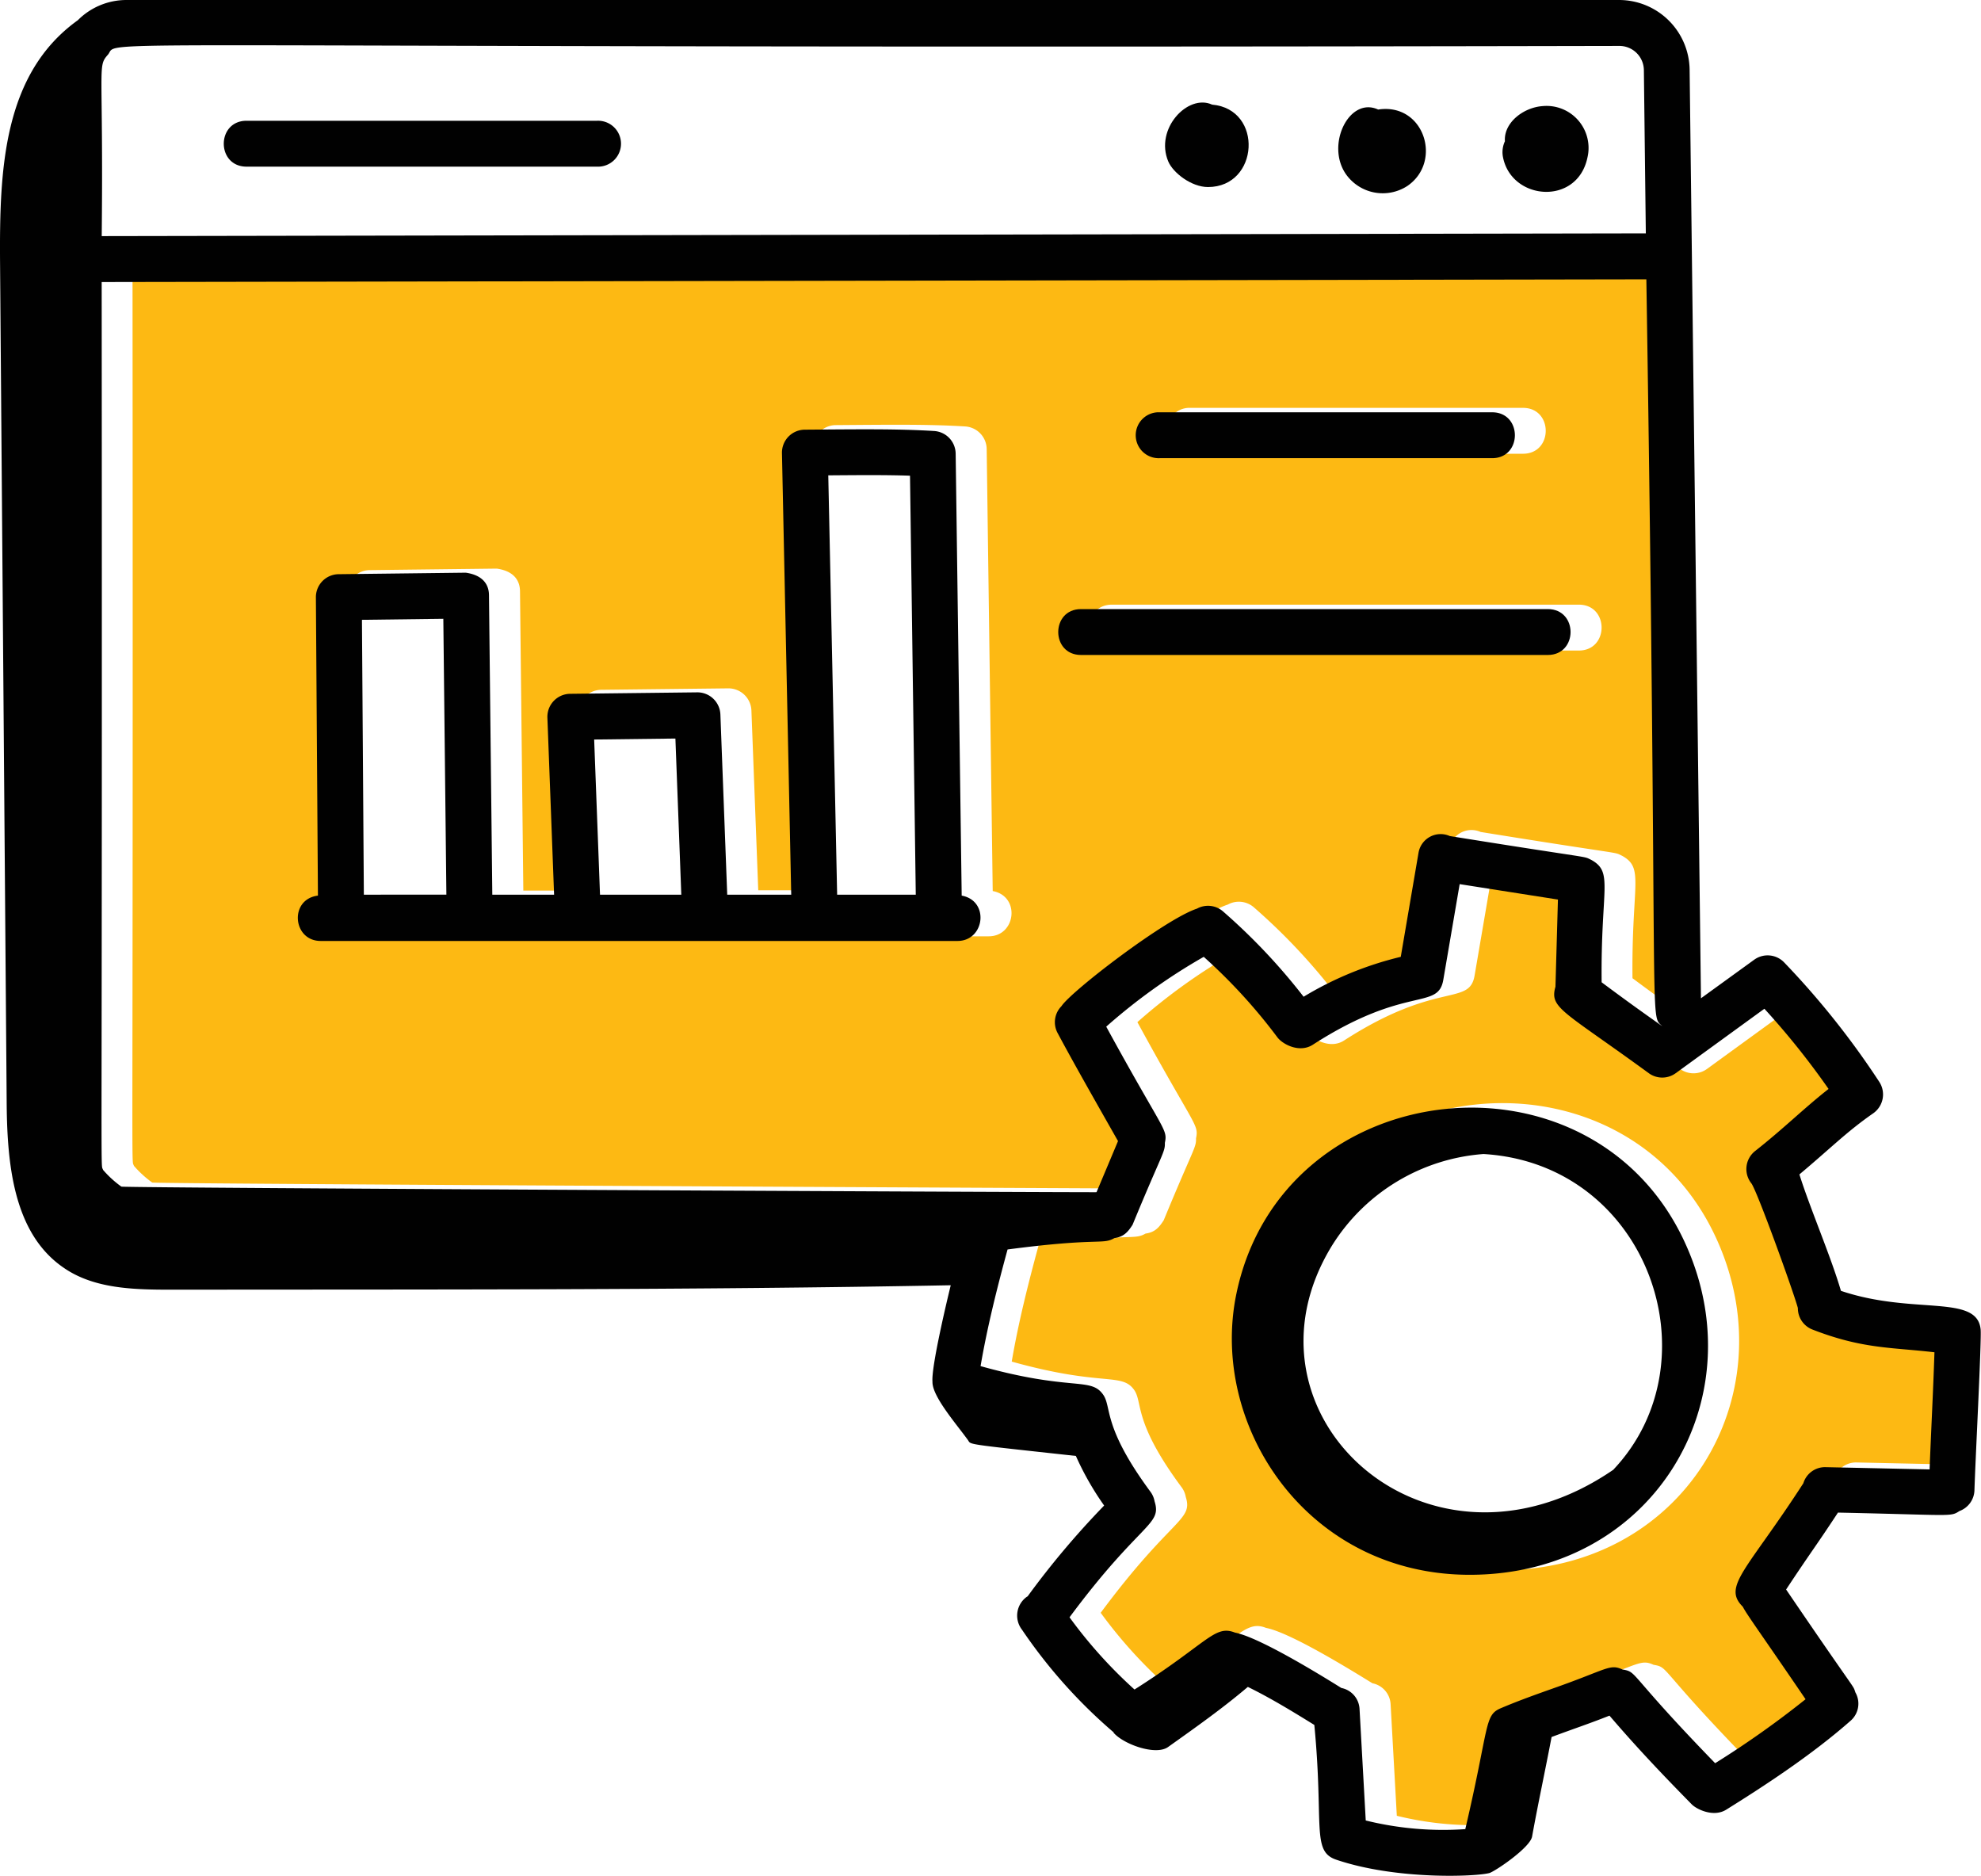 <svg id="Layer_1" data-name="Layer 1" xmlns="http://www.w3.org/2000/svg" viewBox="0 0 446.94 423.21"><defs><style>.cls-1{fill:#fdb913;}.cls-2{fill:#010101;}</style></defs><path class="cls-1" d="M286,293.66c-5.16-9.09-10-17.52-13.66-24.43a5.14,5.14,0,0,1,.9-6c2.16-3.38,23.33-19.64,30.57-22a5.16,5.16,0,0,1,5.83.58,135.9,135.9,0,0,1,18.23,19.29,77.2,77.2,0,0,1,21.92-9l4-23.43a5.06,5.06,0,0,1,7.05-3.82c33.46,5.41,29.79,4.36,31.93,5.38,5.08,2.81,2.12,6.29,2.34,27.61,6.08,4.53,9.46,6.88,13.7,9.92h0c-3.06-2.91-.89,4.75-3.61-168.48l-348.5.61c.17,212.94-.35,198.09.32,200.28a23.73,23.73,0,0,0,4.12,3.76c1.51.32,219.07,1.33,220,1.34C281.76,303.85,285.9,294,286,293.66Zm9.4-164.47h75c6.85,0,6.85,10.35,0,10.35h-75a5.18,5.18,0,1,1,0-10.35Zm-17.75,44.39H383c6.86,0,6.85,10.35,0,10.35H277.69C270.84,183.93,270.84,173.58,277.69,173.58Zm-27.82,74.81H106.15c-6.35,0-7.15-9.42-.62-10.23L105.07,171a5.18,5.18,0,0,1,5.12-5.21l28.69-.34c3.82.55,5.22,2.63,5.24,5.12l.75,67.51h13.94l-1.51-39.91a5.19,5.19,0,0,1,5.11-5.38l28.69-.33a5.19,5.19,0,0,1,5.23,5L197.87,238h14.44l-2.09-99.63a5.18,5.18,0,0,1,5.18-5.29c12.09-.09,20.92-.21,29.15.3a5.18,5.18,0,0,1,4.86,5.1l1.36,99.7C257.08,239.36,256,248.39,249.87,248.39Z" transform="translate(-26.8 -37.19)"/><path class="cls-1" d="M439.48,331.27c-1-3.6-9.24-26.55-10.5-28.13a5.18,5.18,0,0,1,.86-7.28c6.5-5.13,11.06-9.71,16.57-14a176.41,176.41,0,0,0-14.48-18.09l-20,14.53a5.16,5.16,0,0,1-6.09,0c-19.4-14.16-22.43-14.66-21.05-19.49l.56-19.67-22.17-3.48-3.69,21.57c-1.19,7-8.37,1.06-29.43,14.65-3.06,2-6.87-.14-8-1.66A124.3,124.3,0,0,0,305.41,252a130.89,130.89,0,0,0-22,15.75c13,23.86,13.88,23,13.23,26.21.06,2.15-.57,2.18-7.29,18.48h0c-1,1.54-1.94,2.72-4.09,3-2.74,1.56-3.36-.17-24.11,2.57-2.37,8.67-4.62,17.67-6.09,26.31,20.5,5.74,24.79,2.38,27.63,6.4,2,2.9-.3,7.14,10.74,22a5.16,5.16,0,0,1,.89,2.11c1.72,5.43-3.21,4.6-19.19,26.15a105.55,105.55,0,0,0,14.64,16.25c16.64-10.59,18-14.66,22.67-12.84,5.51,1.07,19.2,9.53,24,12.49a5.09,5.09,0,0,1,4.1,4.72l1.4,25.17a72.81,72.81,0,0,0,22.46,1.95c5.49-23.37,4.24-25.67,8-27.27,4.09-1.74,8-3.14,12-4.54,12.15-4.28,12.57-5.52,15.48-4.19,3.48.58.94.58,20.89,21.13a214.21,214.21,0,0,0,20.4-14.43c-10-14.74-13.31-19.16-14.16-20.87-4.67-4.58,1-8.28,13.63-27.85a5.11,5.11,0,0,1,4.95-3.63l23.57.51c.42-10.51.76-16.41,1.16-26.38-9.76-1.15-16.26-.74-27.55-5.14A5.16,5.16,0,0,1,439.48,331.27Zm-74.1,60.11c-36.72,0-58.81-33.68-52.63-63.41,10.39-50,81.1-57.52,101.67-10.54C429.78,352.47,406.44,391.38,365.38,391.38Z" transform="translate(-26.8 -37.19)"/><path class="cls-2" d="M299.34,79.38c11.55,0,12.56-17.57.93-18.59-5.47-2.51-13,5.47-9.89,12.83C291.46,76.17,295.59,79.38,299.34,79.38Z" transform="translate(-26.8 -37.19)"/><path class="cls-2" d="M344.33,79.13c8-5.48,3.77-18.82-6.6-17.23-6.51-3-11.87,7.91-7.29,14.55A10.17,10.17,0,0,0,344.33,79.13Z" transform="translate(-26.8 -37.19)"/><path class="cls-2" d="M365.84,72.34c1.66,10.06,16.76,11.43,19.1.43a9.48,9.48,0,0,0-10.08-11.65c-4.38.3-8.83,3.77-8.53,7.93A5.85,5.85,0,0,0,365.84,72.34Z" transform="translate(-26.8 -37.19)"/><path class="cls-2" d="M82.43,74.78H161.5a5.18,5.18,0,1,0,0-10.35H82.43C75.58,64.43,75.57,74.78,82.43,74.78Z" transform="translate(-26.8 -37.19)"/><path class="cls-2" d="M442.14,328.36c-2.3-7.84-7-18.7-9.37-26.26,7.32-6.14,10.59-9.56,16.66-13.79a5.19,5.19,0,0,0,1.38-7.06,185.3,185.3,0,0,0-21.45-26.94,5.17,5.17,0,0,0-6.8-.63l-12,8.69L408,52.88a15.93,15.93,0,0,0-15.83-15.69H55.36a15.47,15.47,0,0,0-11,4.56C27.5,53.84,26.68,75.36,26.81,96.06q.75,94.59,1.49,189.12c.07,13.92,1.28,30,12.79,37.92,7.31,5.12,17,5,25.92,5,56.91-.07,115.78.11,174.29-1-.81,3.29-4.42,18.4-4.12,21.78-.09,3.28,5.41,9.54,8,13.14.77,1.08-1.11.8,24.35,3.58a65.35,65.35,0,0,0,6.38,11.19,191.5,191.5,0,0,0-17.29,20.52l-.06,0a5.2,5.2,0,0,0-1.19,7.48A116.26,116.26,0,0,0,278.11,428l-.1,0c2.16,2.58,9.49,5.28,12.32,3.26,6.14-4.37,12.3-8.72,18-13.56,5.12,2.5,10.13,5.57,15,8.58,2.18,22.59-.7,28.48,4.93,30.39,13.6,4.62,31.68,3.83,34.62,3v0c1.61-.61,9.14-5.76,9.58-8.21,1.26-7,3-15.1,4.4-22.46,5.37-2,8.28-2.93,13.06-4.82,6.09,7.12,12,13.34,18.55,20,1.08,1.11,4.89,3,7.76,1.23,8.51-5.3,19.4-12.39,28.18-20.16a5.1,5.1,0,0,0,1-6.29c-.71-2,1,1.23-15.64-23.23,5.73-8.67,6.59-9.57,11.7-17.35,26.1.55,25.29,1,27.41-.35a5.16,5.16,0,0,0,3.38-4.65c.22-7.12,1.63-34.09,1.4-36.31C472.87,329,458.45,333.87,442.14,328.36ZM51.18,49.49c2.93-3.7-16.18-1.2,341-1.94A5.52,5.52,0,0,1,397.68,53l.44,36.83-348.37.62C50.16,51.34,48.7,52.3,51.18,49.49Zm3,255.36a23.73,23.73,0,0,1-4.12-3.76c-.67-2.19-.15,12.66-.32-200.28l348.5-.61c2.72,173.23.55,165.57,3.61,168.48h0c-4.24-3-7.62-5.39-13.7-9.92-.22-21.32,2.74-24.8-2.34-27.61-2.14-1,1.53,0-31.93-5.38a5.06,5.06,0,0,0-7.05,3.82l-4,23.43a77.2,77.2,0,0,0-21.92,9,135.9,135.9,0,0,0-18.23-19.29,5.16,5.16,0,0,0-5.83-.58c-7.24,2.39-28.41,18.65-30.57,22a5.14,5.14,0,0,0-.9,6c3.69,6.91,8.5,15.34,13.66,24.43-.14.34-4.28,10.19-4.85,11.53C273.26,306.18,55.7,305.17,54.19,304.85Zm408,63.79-23.57-.51a5.11,5.11,0,0,0-4.95,3.63C421,391.33,415.32,395,420,399.61c.85,1.71,4.13,6.13,14.16,20.87a214.21,214.21,0,0,1-20.4,14.43c-19.95-20.55-17.41-20.55-20.89-21.13-2.91-1.33-3.33-.09-15.48,4.19-3.95,1.4-7.9,2.8-12,4.54-3.77,1.6-2.52,3.9-8,27.27a72.81,72.81,0,0,1-22.46-1.95l-1.4-25.17a5.09,5.09,0,0,0-4.1-4.72c-4.81-3-18.5-11.42-24-12.49-4.63-1.82-6,2.25-22.67,12.84A105.55,105.55,0,0,1,268.1,402c16-21.55,20.91-20.72,19.19-26.15a5.16,5.16,0,0,0-.89-2.11c-11-14.89-8.69-19.13-10.74-22-2.84-4-7.13-.66-27.63-6.4,1.47-8.64,3.72-17.64,6.09-26.31,20.75-2.74,21.37-1,24.11-2.57,2.15-.28,3.1-1.46,4.09-3h0c6.72-16.3,7.35-16.33,7.29-18.48.65-3.17-.2-2.35-13.23-26.21a130.89,130.89,0,0,1,22-15.75A124.3,124.3,0,0,1,315,271.18c1.13,1.52,4.94,3.63,8,1.66,21.06-13.59,28.24-7.66,29.43-14.65l3.69-21.57,22.17,3.48-.56,19.67c-1.38,4.83,1.65,5.33,21.05,19.49a5.16,5.16,0,0,0,6.09,0l20-14.53a176.41,176.41,0,0,1,14.48,18.09c-5.51,4.31-10.07,8.89-16.57,14a5.18,5.18,0,0,0-.86,7.28c1.26,1.58,9.54,24.53,10.5,28.13a5.16,5.16,0,0,0,3.27,4.85c11.29,4.4,17.79,4,27.55,5.14C462.9,352.23,462.56,358.13,462.14,368.64Z" transform="translate(-26.8 -37.19)"/><path class="cls-2" d="M305.75,329c-6.18,29.73,15.91,63.41,52.63,63.41,41.06,0,64.4-38.91,49-73.95C386.85,271.45,316.14,279,305.75,329Zm85.09,39.68c-41.85,28.78-87-12.43-63.49-50.58A44.1,44.1,0,0,1,361.5,297.5C398.6,299.69,414,344.09,390.84,368.65Z" transform="translate(-26.8 -37.19)"/><path class="cls-2" d="M243.77,239.21l-1.36-99.7a5.18,5.18,0,0,0-4.86-5.1c-8.23-.51-17.06-.39-29.15-.3a5.18,5.18,0,0,0-5.18,5.29L205.31,239H190.87l-1.54-40.64a5.19,5.19,0,0,0-5.23-5l-28.69.33a5.19,5.19,0,0,0-5.11,5.38L151.81,239H137.87l-.75-67.51c0-2.49-1.42-4.57-5.24-5.12l-28.69.34A5.18,5.18,0,0,0,98.07,172l.46,67.21c-6.53.81-5.73,10.23.62,10.23H242.87C249,249.39,250.08,240.36,243.77,239.21ZM108.89,239l-.43-62,18.36-.23.69,62.22Zm53.28,0-1.32-35,18.33-.22L180.51,239Zm53.5,0-2-94.59c6.8-.05,12.93-.11,18.44.08L233.41,239Z" transform="translate(-26.8 -37.19)"/><path class="cls-2" d="M288.44,140.54h75c6.85,0,6.85-10.35,0-10.35h-75a5.18,5.18,0,1,0,0,10.35Z" transform="translate(-26.8 -37.19)"/><path class="cls-2" d="M270.69,184.93H376c6.85,0,6.86-10.35,0-10.35H270.69C263.84,174.58,263.84,184.93,270.69,184.93Z" transform="translate(-26.8 -37.19)"/></svg>